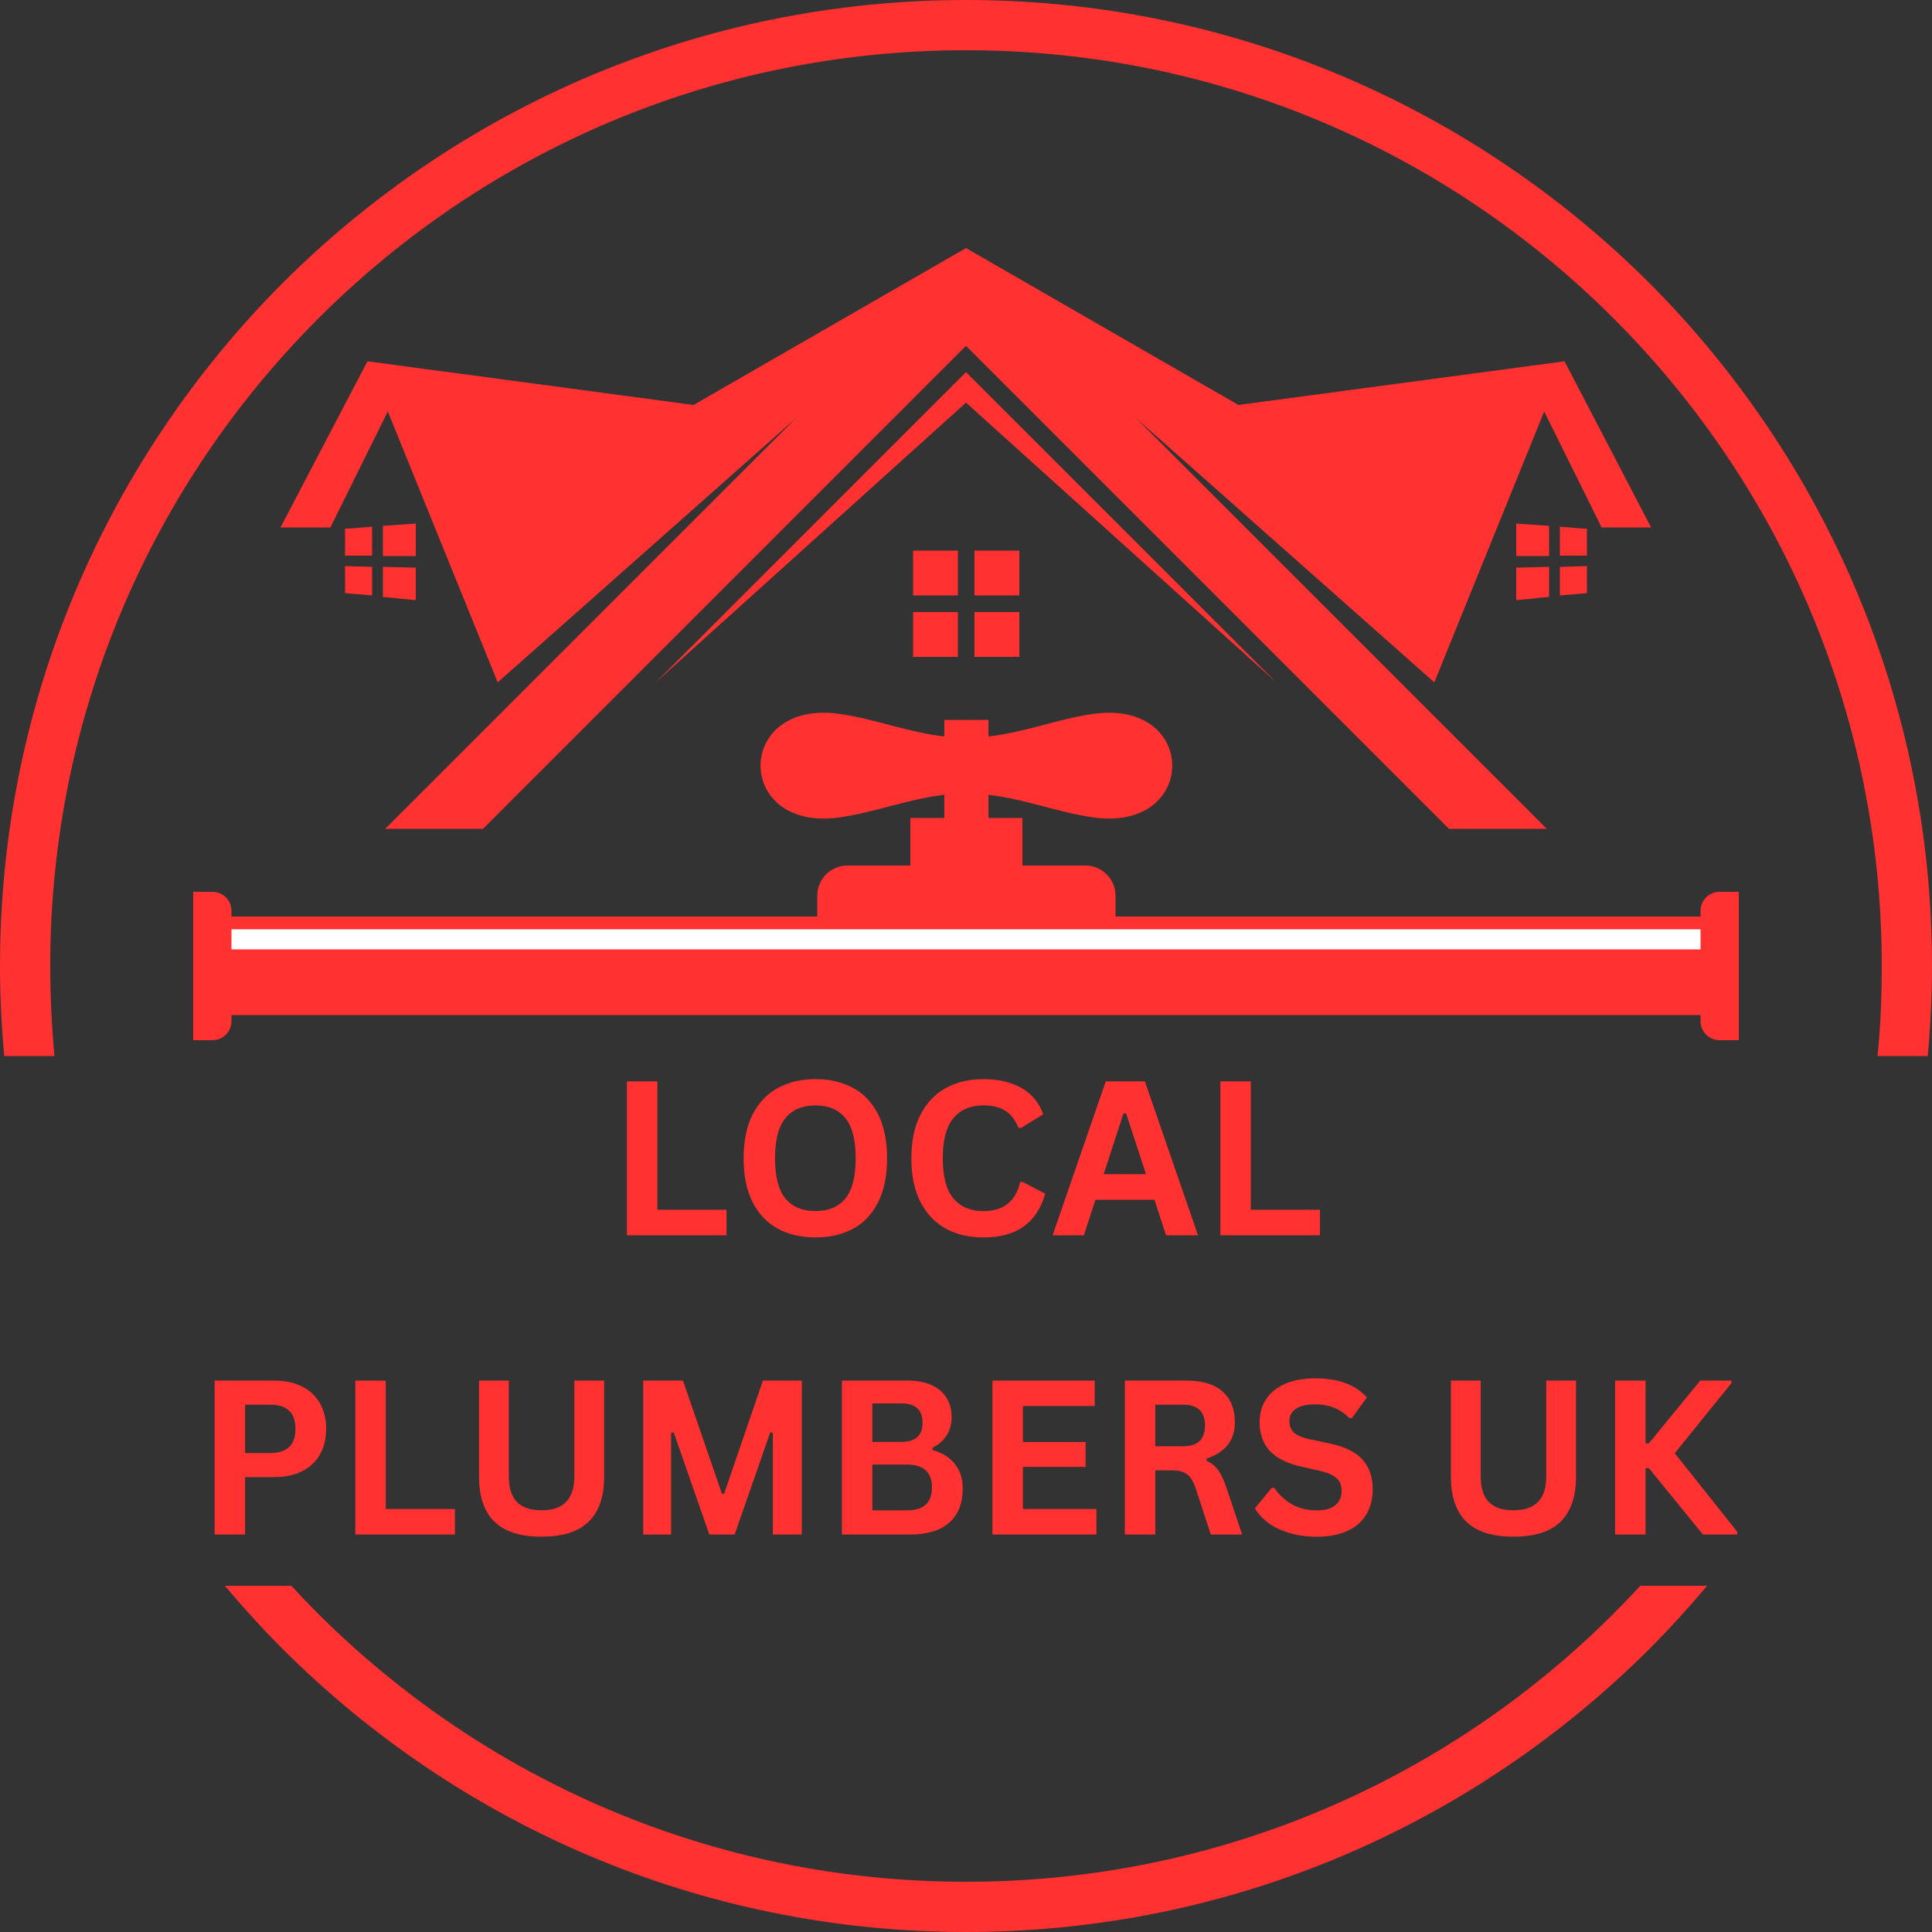 <svg version="1.0" preserveAspectRatio="xMidYMid meet" height="500" viewBox="0 0 375 375" zoomAndPan="magnify" width="500" xmlns:xlink="http://www.w3.org/1999/xlink" xmlns="http://www.w3.org/2000/svg"><rect x="0" y="0" width="375" height="375" fill="#333333" stroke="none"/><defs><g></g></defs><path fill-rule="nonzero" fill-opacity="1" d="M 37.5 177.898 L 337.426 177.898 L 337.426 197.023 L 37.5 197.023 Z M 37.5 177.898" fill="#ff3131"></path><path fill-rule="nonzero" fill-opacity="1" d="M 158.551 179.699 L 216.523 179.699 L 216.523 173.852 C 216.523 170.625 213.898 168 210.676 168 L 198.449 168 L 198.449 158.773 L 191.852 158.773 L 191.852 154.273 C 198.977 155.102 204.977 157.574 211.949 158.625 C 232.727 161.773 232.727 135.449 211.949 138.602 C 204.977 139.648 198.977 142.125 191.852 142.949 L 191.852 139.727 L 183.301 139.727 L 183.301 142.949 C 176.176 142.125 170.176 139.648 163.199 138.602 C 142.426 135.449 142.426 161.773 163.199 158.625 C 170.176 157.574 176.176 155.102 183.301 154.273 L 183.301 158.773 L 176.699 158.773 L 176.699 168 L 164.477 168 C 161.25 168 158.625 170.625 158.625 173.852 L 158.625 179.699 Z M 158.551 179.699" fill="#ff3131"></path><path fill-rule="nonzero" fill-opacity="1" d="M 37.5 173.023 L 37.5 201.898 L 41.25 201.898 C 43.273 201.898 44.926 200.25 44.926 198.227 L 44.926 176.773 C 44.926 174.75 43.273 173.102 41.25 173.102 L 37.5 173.102 Z M 37.5 173.023" fill="#ff3131"></path><path fill-rule="nonzero" fill-opacity="1" d="M 337.5 173.023 L 337.5 201.898 L 333.75 201.898 C 331.727 201.898 330.074 200.25 330.074 198.227 L 330.074 176.773 C 330.074 174.75 331.727 173.102 333.75 173.102 L 337.5 173.102 Z M 337.5 173.023" fill="#ff3131"></path><path fill-rule="nonzero" fill-opacity="1" d="M 44.926 180.375 L 330.074 180.375 L 330.074 184.273 L 44.926 184.273 Z M 44.926 180.375" fill="#ffffff"></path><path fill-rule="evenodd" fill-opacity="1" d="M 187.5 48.148 L 300.227 160.875 L 281.25 160.875 L 187.5 67.125 L 93.75 160.875 L 74.773 160.875 Z M 187.5 48.148" fill="#ff3131"></path><path fill-rule="nonzero" fill-opacity="1" d="M 187.5 72.227 L 247.727 132.449 L 187.5 78.148 L 127.273 132.449 Z M 187.5 72.227" fill="#ff3131"></path><path fill-rule="evenodd" fill-opacity="1" d="M 189.148 106.875 L 197.852 106.875 L 197.852 115.574 L 189.148 115.574 Z M 177.227 118.801 L 185.926 118.801 L 185.926 127.5 L 177.227 127.5 Z M 189.148 118.801 L 197.852 118.801 L 197.852 127.5 L 189.148 127.5 Z M 177.227 106.875 L 185.926 106.875 L 185.926 115.574 L 177.227 115.574 Z M 177.227 106.875" fill="#ff3131"></path><path fill-rule="evenodd" fill-opacity="1" d="M 193.574 57.301 L 187.5 48.148 L 240.375 78.602 L 303.676 70.125 L 278.398 132.449 Z M 193.574 57.301" fill="#ff3131"></path><path fill-rule="evenodd" fill-opacity="1" d="M 298.727 77.852 L 303.676 70.125 L 320.477 102.375 L 310.875 102.375 Z M 298.727 77.852" fill="#ff3131"></path><path fill-rule="evenodd" fill-opacity="1" d="M 181.426 57.301 L 187.5 48.148 L 134.625 78.602 L 71.324 70.125 L 96.602 132.449 Z M 181.426 57.301" fill="#ff3131"></path><path fill-rule="evenodd" fill-opacity="1" d="M 76.273 77.852 L 71.324 70.125 L 54.449 102.375 L 64.125 102.375 Z M 76.273 77.852" fill="#ff3131"></path><path fill-rule="evenodd" fill-opacity="1" d="M 302.773 102.227 C 303.676 102.301 304.574 102.375 305.477 102.449 C 306.301 102.523 307.199 102.602 308.023 102.602 C 308.023 103.5 308.023 104.398 308.023 105.227 C 308.023 106.125 308.023 106.949 308.023 107.852 C 307.199 107.852 306.375 107.852 305.477 107.852 C 304.574 107.852 303.676 107.852 302.773 107.852 C 302.773 106.875 302.773 105.977 302.773 105 C 302.773 104.102 302.773 103.199 302.773 102.227 M 294.301 110.176 C 295.426 110.176 296.477 110.102 297.602 110.102 C 298.648 110.102 299.625 110.023 300.676 110.023 C 300.676 111 300.676 111.977 300.676 112.949 C 300.676 113.926 300.676 114.898 300.676 115.875 C 299.699 115.949 298.648 116.023 297.602 116.176 C 296.551 116.25 295.426 116.398 294.301 116.477 C 294.301 115.426 294.301 114.375 294.301 113.324 C 294.301 112.273 294.301 111.227 294.301 110.176 Z M 302.773 110.023 C 303.676 110.023 304.574 109.949 305.477 109.949 C 306.301 109.949 307.199 109.875 308.023 109.875 C 308.023 110.773 308.023 111.602 308.023 112.5 C 308.023 113.398 308.023 114.227 308.023 115.125 C 307.199 115.199 306.375 115.273 305.477 115.352 C 304.574 115.426 303.676 115.5 302.773 115.574 C 302.773 114.602 302.773 113.699 302.773 112.727 C 302.773 111.898 302.773 110.926 302.773 110.023 Z M 294.301 101.625 C 295.426 101.699 296.477 101.773 297.602 101.852 C 298.648 101.926 299.625 102 300.676 102.074 C 300.676 103.051 300.676 104.023 300.676 105 C 300.676 105.977 300.676 106.949 300.676 107.926 C 299.699 107.926 298.648 107.926 297.602 107.926 C 296.551 107.926 295.426 107.926 294.301 107.926 C 294.301 106.875 294.301 105.824 294.301 104.773 C 294.301 103.727 294.301 102.676 294.301 101.625 Z M 294.301 101.625" fill="#ff3131"></path><path fill-rule="evenodd" fill-opacity="1" d="M 72.227 102.227 C 71.324 102.301 70.426 102.375 69.523 102.449 C 68.699 102.523 67.801 102.602 66.977 102.602 C 66.977 103.5 66.977 104.398 66.977 105.227 C 66.977 106.125 66.977 106.949 66.977 107.852 C 67.801 107.852 68.625 107.852 69.523 107.852 C 70.426 107.852 71.324 107.852 72.227 107.852 C 72.227 106.875 72.227 105.977 72.227 105 C 72.227 104.102 72.227 103.199 72.227 102.227 M 80.699 110.176 C 79.574 110.176 78.523 110.102 77.398 110.102 C 76.352 110.102 75.375 110.023 74.324 110.023 C 74.324 111 74.324 111.977 74.324 112.949 C 74.324 113.926 74.324 114.898 74.324 115.875 C 75.301 115.949 76.352 116.023 77.398 116.176 C 78.449 116.25 79.574 116.398 80.699 116.477 C 80.699 115.426 80.699 114.375 80.699 113.324 C 80.699 112.273 80.699 111.227 80.699 110.176 Z M 72.227 110.023 C 71.324 110.023 70.426 109.949 69.523 109.949 C 68.699 109.949 67.801 109.875 66.977 109.875 C 66.977 110.773 66.977 111.602 66.977 112.5 C 66.977 113.398 66.977 114.227 66.977 115.125 C 67.801 115.199 68.625 115.273 69.523 115.352 C 70.426 115.426 71.324 115.5 72.227 115.574 C 72.227 114.602 72.227 113.699 72.227 112.727 C 72.227 111.898 72.227 110.926 72.227 110.023 Z M 80.699 101.625 C 79.574 101.699 78.523 101.773 77.398 101.852 C 76.352 101.926 75.375 102 74.324 102.074 C 74.324 103.051 74.324 104.023 74.324 105 C 74.324 105.977 74.324 106.949 74.324 107.926 C 75.301 107.926 76.352 107.926 77.398 107.926 C 78.449 107.926 79.574 107.926 80.699 107.926 C 80.699 106.875 80.699 105.824 80.699 104.773 C 80.699 103.727 80.699 102.676 80.699 101.625 Z M 80.699 101.625" fill="#ff3131"></path><path fill-rule="nonzero" fill-opacity="1" d="M 331.352 307.801 C 327.75 312.074 324 316.199 320.102 320.102 C 286.125 354 239.25 375 187.5 375 C 135.75 375 88.875 354 54.898 320.102 C 51 316.199 47.25 312.074 43.648 307.801 L 56.551 307.801 C 58.273 309.676 60 311.477 61.727 313.199 C 93.977 345.375 138.375 365.25 187.5 365.25 C 236.625 365.25 281.023 345.375 313.199 313.199 C 315 311.398 316.727 309.602 318.375 307.801 Z M 187.5 0 C 239.25 0 286.125 21 320.102 54.898 C 354 88.875 375 135.75 375 187.5 C 375 193.426 374.699 199.273 374.176 204.977 L 364.426 204.977 C 365.023 199.199 365.25 193.352 365.25 187.5 C 365.25 138.375 345.375 93.977 313.199 61.801 C 281.023 29.625 236.625 9.75 187.5 9.75 C 138.375 9.75 93.977 29.625 61.801 61.801 C 29.625 93.977 9.75 138.375 9.75 187.5 C 9.75 193.426 10.051 199.273 10.574 204.977 L 0.824 204.977 C 0.301 199.273 0 193.426 0 187.5 C 0 135.75 21 88.875 54.898 54.898 C 88.875 21 135.75 0 187.5 0 Z M 187.5 0" fill="#ff3131"></path><g fill-opacity="1" fill="#ff3131"><g transform="translate(117.796, 239.767)"><g><path d="M 9.797 -29.875 L 9.797 -4.953 L 23.219 -4.953 L 23.219 0 L 3.891 0 L 3.891 -29.875 Z M 9.797 -29.875"></path></g></g></g><g fill-opacity="1" fill="#ff3131"><g transform="translate(141.994, 239.767)"><g><path d="M 16.297 0.422 C 13.555 0.422 11.141 -0.133 9.047 -1.25 C 6.953 -2.363 5.312 -4.066 4.125 -6.359 C 2.938 -8.66 2.344 -11.52 2.344 -14.938 C 2.344 -18.363 2.938 -21.223 4.125 -23.516 C 5.312 -25.805 6.953 -27.508 9.047 -28.625 C 11.141 -29.75 13.555 -30.312 16.297 -30.312 C 19.023 -30.312 21.43 -29.754 23.516 -28.641 C 25.609 -27.535 27.242 -25.832 28.422 -23.531 C 29.598 -21.227 30.188 -18.363 30.188 -14.938 C 30.188 -11.52 29.598 -8.66 28.422 -6.359 C 27.242 -4.055 25.609 -2.348 23.516 -1.234 C 21.43 -0.129 19.023 0.422 16.297 0.422 Z M 16.297 -4.703 C 18.828 -4.703 20.758 -5.516 22.094 -7.141 C 23.426 -8.773 24.094 -11.375 24.094 -14.938 C 24.094 -18.508 23.426 -21.113 22.094 -22.75 C 20.758 -24.383 18.828 -25.203 16.297 -25.203 C 13.742 -25.203 11.797 -24.383 10.453 -22.75 C 9.109 -21.113 8.438 -18.508 8.438 -14.938 C 8.438 -11.375 9.109 -8.773 10.453 -7.141 C 11.797 -5.516 13.742 -4.703 16.297 -4.703 Z M 16.297 -4.703"></path></g></g></g><g fill-opacity="1" fill="#ff3131"><g transform="translate(174.552, 239.767)"><g><path d="M 16.328 0.422 C 13.578 0.422 11.148 -0.145 9.047 -1.281 C 6.953 -2.426 5.312 -4.145 4.125 -6.438 C 2.938 -8.738 2.344 -11.57 2.344 -14.938 C 2.344 -18.301 2.938 -21.129 4.125 -23.422 C 5.312 -25.723 6.953 -27.445 9.047 -28.594 C 11.148 -29.738 13.578 -30.312 16.328 -30.312 C 19.203 -30.312 21.645 -29.75 23.656 -28.625 C 25.664 -27.5 27.098 -25.785 27.953 -23.484 L 23.641 -20.844 L 23.141 -20.875 C 22.492 -22.426 21.625 -23.535 20.531 -24.203 C 19.438 -24.879 18.035 -25.219 16.328 -25.219 C 13.848 -25.219 11.91 -24.395 10.516 -22.75 C 9.129 -21.113 8.438 -18.508 8.438 -14.938 C 8.438 -11.383 9.129 -8.785 10.516 -7.141 C 11.91 -5.504 13.848 -4.688 16.328 -4.688 C 20.211 -4.688 22.594 -6.57 23.469 -10.344 L 23.969 -10.344 L 28.328 -8.078 C 27.516 -5.242 26.117 -3.117 24.141 -1.703 C 22.16 -0.285 19.555 0.422 16.328 0.422 Z M 16.328 0.422"></path></g></g></g><g fill-opacity="1" fill="#ff3131"><g transform="translate(203.86, 239.767)"><g><path d="M 28.672 0 L 22.469 0 L 20.219 -6.891 L 8.766 -6.891 L 6.516 0 L 0.453 0 L 10.766 -29.875 L 18.359 -29.875 Z M 14.203 -23.641 L 10.359 -11.859 L 18.578 -11.859 L 14.719 -23.641 Z M 14.203 -23.641"></path></g></g></g><g fill-opacity="1" fill="#ff3131"><g transform="translate(232.984, 239.767)"><g><path d="M 9.797 -29.875 L 9.797 -4.953 L 23.219 -4.953 L 23.219 0 L 3.891 0 L 3.891 -29.875 Z M 9.797 -29.875"></path></g></g></g><g fill-opacity="1" fill="#ff3131"><g transform="translate(37.773, 297.849)"><g><path d="M 15.438 -29.875 C 17.57 -29.875 19.398 -29.484 20.922 -28.703 C 22.441 -27.922 23.586 -26.82 24.359 -25.406 C 25.141 -24 25.531 -22.363 25.531 -20.5 C 25.531 -18.633 25.141 -17 24.359 -15.594 C 23.586 -14.188 22.441 -13.094 20.922 -12.312 C 19.398 -11.531 17.57 -11.141 15.438 -11.141 L 9.797 -11.141 L 9.797 0 L 3.891 0 L 3.891 -29.875 Z M 14.656 -15.812 C 17.938 -15.812 19.578 -17.375 19.578 -20.5 C 19.578 -23.633 17.938 -25.203 14.656 -25.203 L 9.797 -25.203 L 9.797 -15.812 Z M 14.656 -15.812"></path></g></g></g><g fill-opacity="1" fill="#ff3131"><g transform="translate(65.079, 297.849)"><g><path d="M 9.797 -29.875 L 9.797 -4.953 L 23.219 -4.953 L 23.219 0 L 3.891 0 L 3.891 -29.875 Z M 9.797 -29.875"></path></g></g></g><g fill-opacity="1" fill="#ff3131"><g transform="translate(89.277, 297.849)"><g><path d="M 15.844 0.422 C 11.727 0.422 8.676 -0.551 6.688 -2.5 C 4.695 -4.457 3.703 -7.359 3.703 -11.203 L 3.703 -29.875 L 9.484 -29.875 L 9.484 -11.234 C 9.484 -9.055 10.004 -7.422 11.047 -6.328 C 12.098 -5.242 13.695 -4.703 15.844 -4.703 C 20.082 -4.703 22.203 -6.879 22.203 -11.234 L 22.203 -29.875 L 27.984 -29.875 L 27.984 -11.203 C 27.984 -7.359 26.988 -4.457 25 -2.5 C 23.008 -0.551 19.957 0.422 15.844 0.422 Z M 15.844 0.422"></path></g></g></g><g fill-opacity="1" fill="#ff3131"><g transform="translate(120.956, 297.849)"><g><path d="M 9.297 0 L 3.891 0 L 3.891 -29.875 L 11.609 -29.875 L 19.172 -7.906 L 19.594 -7.906 L 27.125 -29.875 L 34.672 -29.875 L 34.672 0 L 29.062 0 L 29.062 -19.75 L 28.547 -19.828 L 21.641 0 L 16.719 0 L 9.812 -19.828 L 9.297 -19.75 Z M 9.297 0"></path></g></g></g><g fill-opacity="1" fill="#ff3131"><g transform="translate(159.522, 297.849)"><g><path d="M 3.891 0 L 3.891 -29.875 L 16.641 -29.875 C 18.473 -29.875 20.023 -29.582 21.297 -29 C 22.578 -28.426 23.547 -27.602 24.203 -26.531 C 24.859 -25.469 25.188 -24.207 25.188 -22.75 C 25.188 -21.426 24.863 -20.258 24.219 -19.25 C 23.582 -18.238 22.664 -17.43 21.469 -16.828 L 21.469 -16.391 C 23.344 -15.898 24.789 -15.004 25.812 -13.703 C 26.832 -12.41 27.344 -10.828 27.344 -8.953 C 27.344 -6.086 26.477 -3.879 24.75 -2.328 C 23.031 -0.773 20.477 0 17.094 0 Z M 15.406 -17.969 C 18.164 -17.969 19.547 -19.207 19.547 -21.688 C 19.547 -22.957 19.203 -23.898 18.516 -24.516 C 17.836 -25.141 16.801 -25.453 15.406 -25.453 L 9.797 -25.453 L 9.797 -17.969 Z M 16.5 -4.688 C 19.75 -4.688 21.375 -6.16 21.375 -9.109 C 21.375 -12.086 19.75 -13.578 16.5 -13.578 L 9.797 -13.578 L 9.797 -4.688 Z M 16.5 -4.688"></path></g></g></g><g fill-opacity="1" fill="#ff3131"><g transform="translate(188.749, 297.849)"><g><path d="M 9.797 -13.125 L 9.797 -4.953 L 24.062 -4.953 L 24.062 0 L 3.891 0 L 3.891 -29.875 L 23.734 -29.875 L 23.734 -24.938 L 9.797 -24.938 L 9.797 -17.953 L 21.969 -17.953 L 21.969 -13.125 Z M 9.797 -13.125"></path></g></g></g><g fill-opacity="1" fill="#ff3131"><g transform="translate(214.439, 297.849)"><g><path d="M 3.891 0 L 3.891 -29.875 L 15.875 -29.875 C 18.969 -29.875 21.301 -29.16 22.875 -27.734 C 24.457 -26.316 25.25 -24.352 25.25 -21.844 C 25.25 -20.031 24.785 -18.547 23.859 -17.391 C 22.941 -16.234 21.57 -15.348 19.75 -14.734 L 19.75 -14.312 C 20.688 -13.895 21.441 -13.285 22.016 -12.484 C 22.598 -11.68 23.148 -10.488 23.672 -8.906 L 26.656 0 L 20.578 0 L 17.656 -8.938 C 17.352 -9.832 17.016 -10.523 16.641 -11.016 C 16.266 -11.516 15.785 -11.879 15.203 -12.109 C 14.629 -12.336 13.879 -12.453 12.953 -12.453 L 9.797 -12.453 L 9.797 0 Z M 15.172 -17.125 C 18.023 -17.125 19.453 -18.461 19.453 -21.141 C 19.453 -23.848 18.023 -25.203 15.172 -25.203 L 9.797 -25.203 L 9.797 -17.125 Z M 15.172 -17.125"></path></g></g></g><g fill-opacity="1" fill="#ff3131"><g transform="translate(242.378, 297.849)"><g><path d="M 13.25 0.422 C 11.176 0.422 9.332 0.164 7.719 -0.344 C 6.102 -0.852 4.754 -1.52 3.672 -2.344 C 2.598 -3.176 1.773 -4.094 1.203 -5.094 L 4.453 -9.047 L 4.969 -9.047 C 5.863 -7.711 7.004 -6.648 8.391 -5.859 C 9.773 -5.078 11.395 -4.688 13.25 -4.688 C 14.82 -4.688 16.008 -5.02 16.812 -5.688 C 17.625 -6.352 18.031 -7.27 18.031 -8.438 C 18.031 -9.145 17.898 -9.738 17.641 -10.219 C 17.379 -10.695 16.945 -11.102 16.344 -11.438 C 15.75 -11.781 14.941 -12.078 13.922 -12.328 L 10.078 -13.203 C 7.391 -13.816 5.391 -14.832 4.078 -16.25 C 2.766 -17.676 2.109 -19.531 2.109 -21.812 C 2.109 -23.5 2.531 -24.984 3.375 -26.266 C 4.219 -27.547 5.445 -28.539 7.062 -29.25 C 8.676 -29.957 10.609 -30.312 12.859 -30.312 C 15.16 -30.312 17.129 -30.004 18.766 -29.391 C 20.41 -28.785 21.801 -27.859 22.938 -26.609 L 20.016 -22.609 L 19.5 -22.609 C 18.656 -23.492 17.688 -24.156 16.594 -24.594 C 15.508 -25.039 14.266 -25.266 12.859 -25.266 C 11.234 -25.266 10 -24.977 9.156 -24.406 C 8.312 -23.832 7.891 -23.039 7.891 -22.031 C 7.891 -21.094 8.188 -20.344 8.781 -19.781 C 9.375 -19.227 10.398 -18.797 11.859 -18.484 L 15.781 -17.656 C 18.676 -17.039 20.781 -16 22.094 -14.531 C 23.406 -13.07 24.062 -11.164 24.062 -8.812 C 24.062 -6.945 23.656 -5.32 22.844 -3.938 C 22.039 -2.551 20.828 -1.477 19.203 -0.719 C 17.586 0.039 15.602 0.422 13.25 0.422 Z M 13.25 0.422"></path></g></g></g><g fill-opacity="1" fill="#ff3131"><g transform="translate(268.048, 297.849)"><g></g></g></g><g fill-opacity="1" fill="#ff3131"><g transform="translate(277.919, 297.849)"><g><path d="M 15.844 0.422 C 11.727 0.422 8.676 -0.551 6.688 -2.5 C 4.695 -4.457 3.703 -7.359 3.703 -11.203 L 3.703 -29.875 L 9.484 -29.875 L 9.484 -11.234 C 9.484 -9.055 10.004 -7.422 11.047 -6.328 C 12.098 -5.242 13.695 -4.703 15.844 -4.703 C 20.082 -4.703 22.203 -6.879 22.203 -11.234 L 22.203 -29.875 L 27.984 -29.875 L 27.984 -11.203 C 27.984 -7.359 26.988 -4.457 25 -2.5 C 23.008 -0.551 19.957 0.422 15.844 0.422 Z M 15.844 0.422"></path></g></g></g><g fill-opacity="1" fill="#ff3131"><g transform="translate(309.598, 297.849)"><g><path d="M 3.891 0 L 3.891 -29.875 L 9.797 -29.875 L 9.797 -17.688 L 10.438 -17.688 L 20.422 -29.875 L 26.469 -29.875 L 26.469 -29.375 L 15.469 -15.781 L 27.609 -0.516 L 27.609 0 L 20.938 0 L 10.438 -12.891 L 9.797 -12.891 L 9.797 0 Z M 3.891 0"></path></g></g></g></svg>